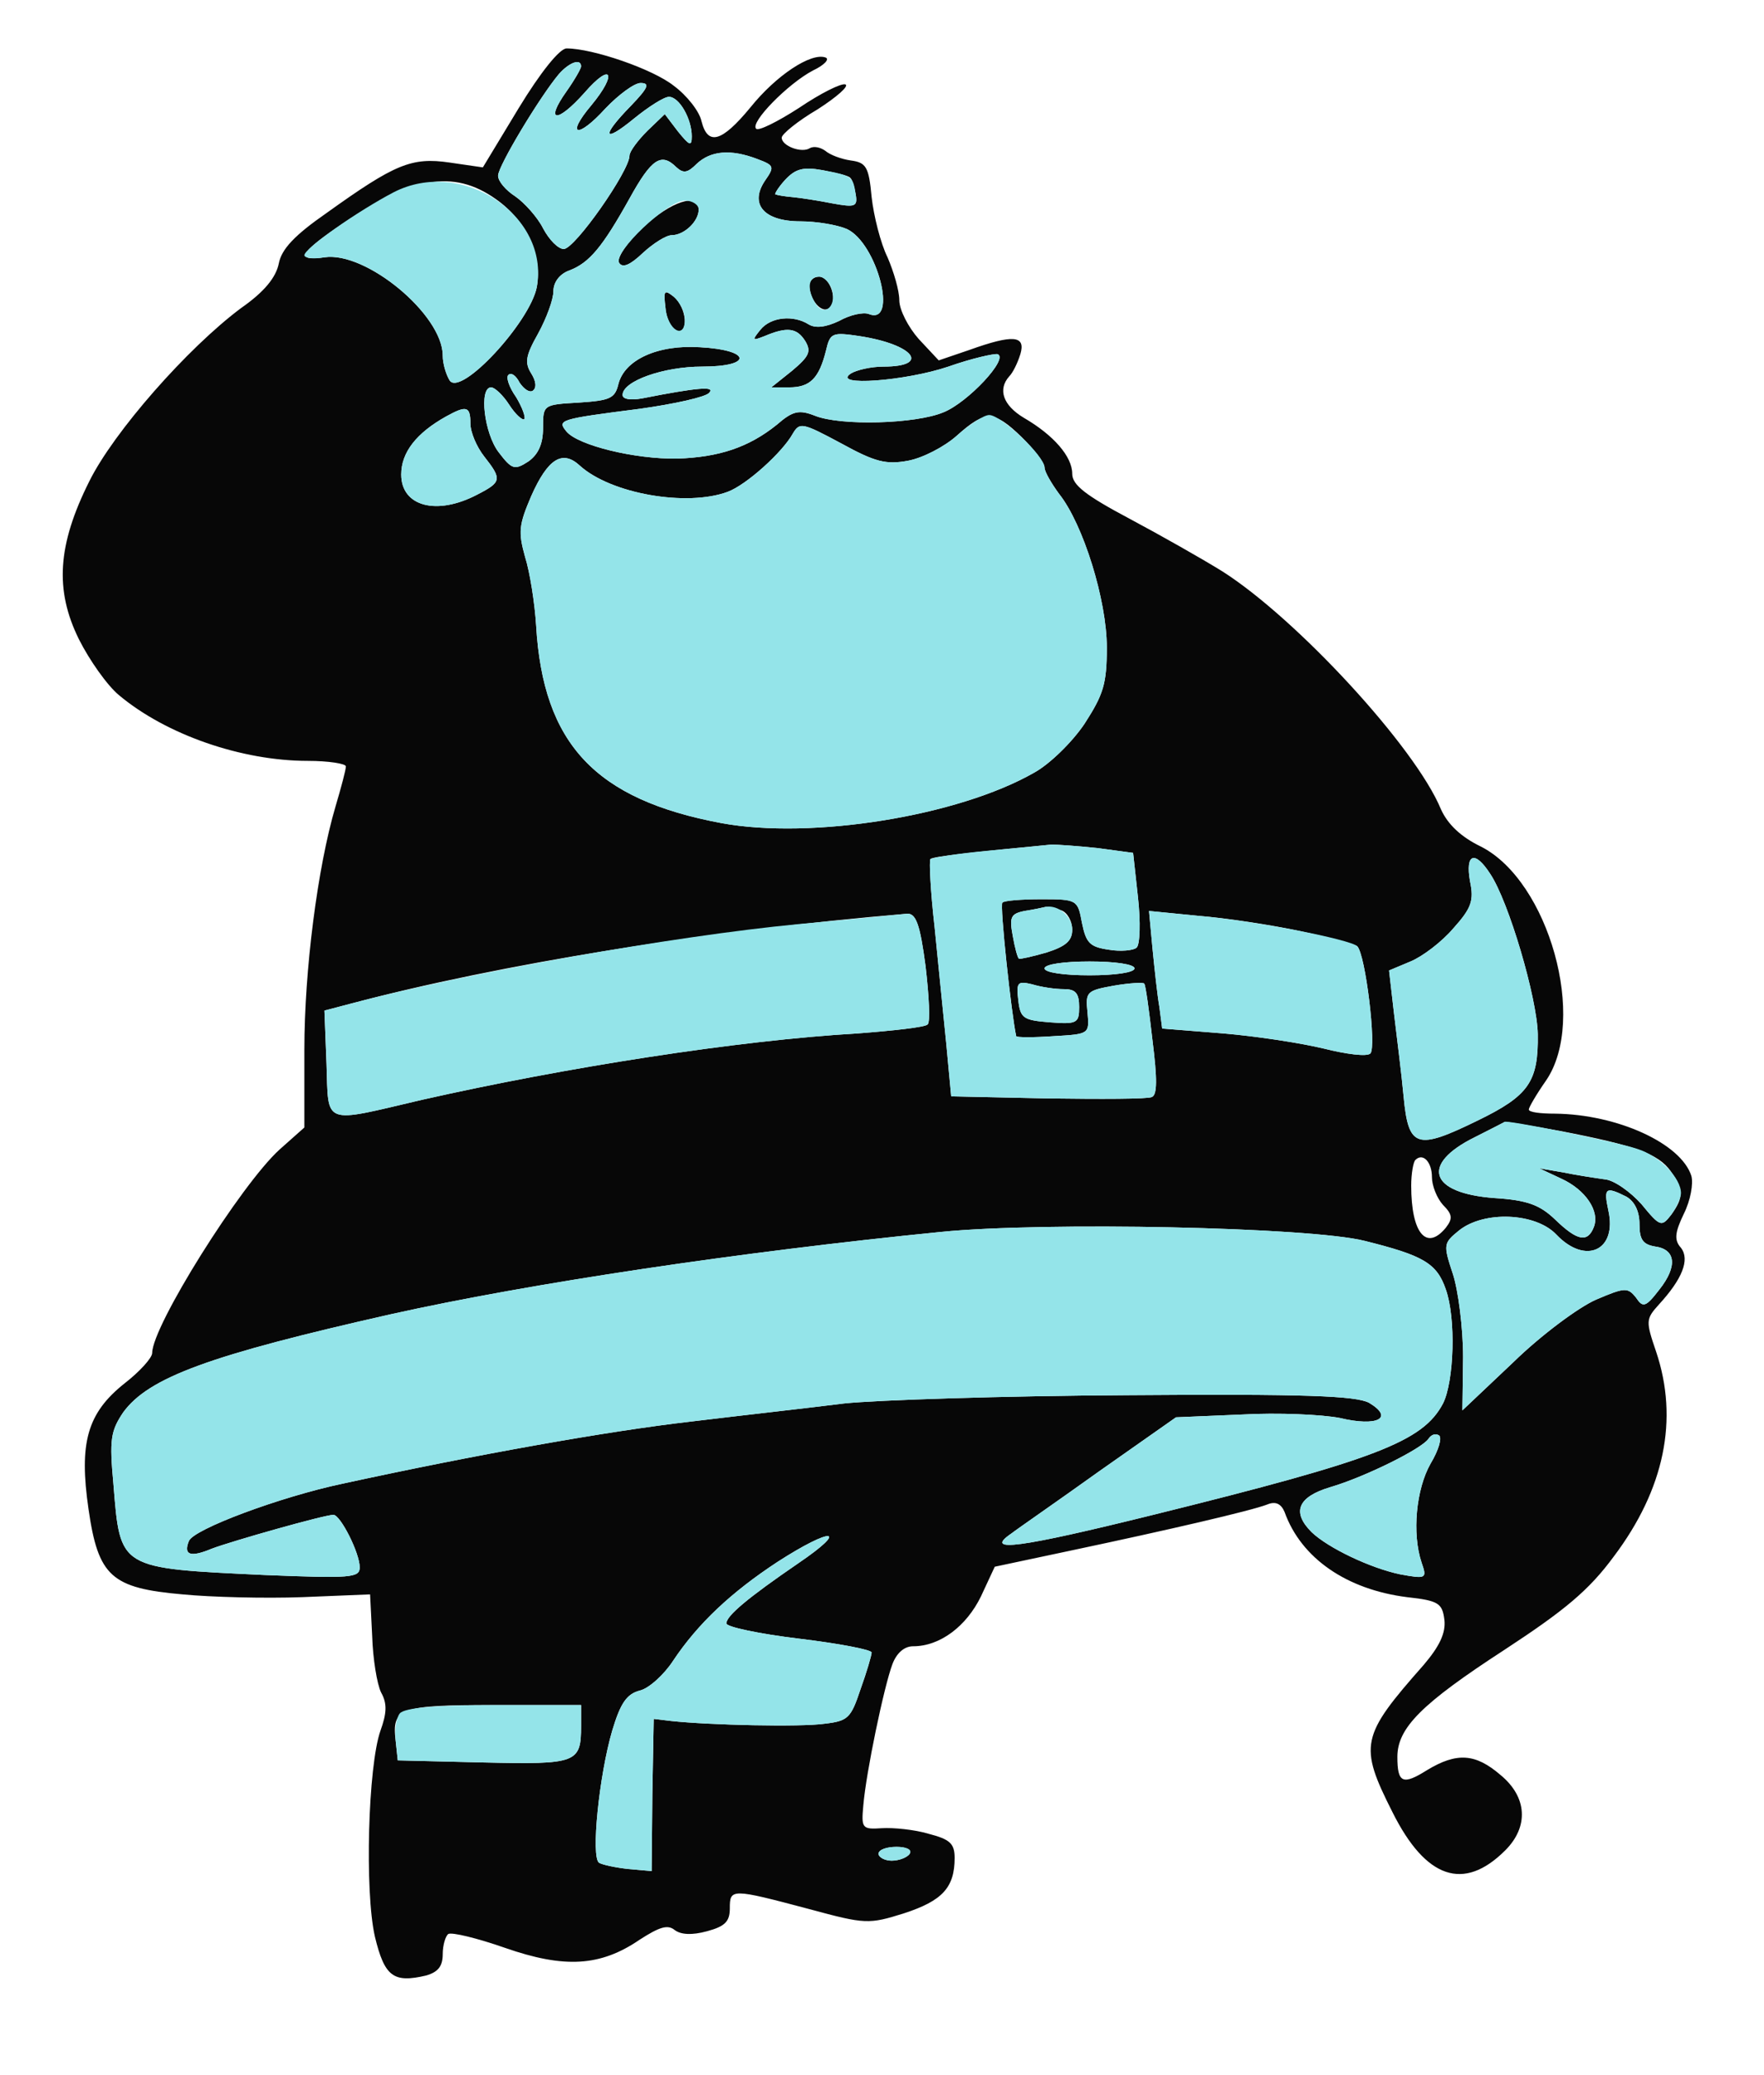 <?xml version="1.0" encoding="UTF-8"?>
<!--?xml version="1.0" standalone="no"?-->
<svg xmlns="http://www.w3.org/2000/svg" version="1.0" width="255pt" height="300pt" viewBox="0 0 255 300" preserveAspectRatio="xMidYMid meet">
  <g transform="translate(0,300) scale(0.1,-0.1)" fill="#070707" stroke="none">
    <path d="M750 2844 l-52 -86 -48 7 c-55 8 -79 -2 -178 -73 -46 -32 -65 -52 -69 -73 -4 -20 -21 -41 -54 -64 -78 -58 -185 -180 -220 -251 -46 -92 -50 -157 -15 -228 15 -30 41 -67 58 -81 68 -57 177 -95 273 -95 30 0 55 -4 55 -8 0 -5 -7 -31 -15 -58 -26 -88 -45 -237 -45 -351 l0 -113 -36 -32 c-56 -51 -184 -255 -184 -294 0 -7 -18 -27 -40 -44 -54 -43 -66 -86 -52 -182 14 -97 33 -114 136 -123 41 -4 119 -6 173 -4 l98 4 3 -60 c1 -33 7 -70 13 -82 9 -16 8 -30 -1 -55 -18 -51 -23 -233 -8 -298 14 -58 27 -67 74 -56 17 5 24 13 24 31 0 13 4 26 8 29 5 3 42 -6 82 -20 86 -30 138 -27 195 12 28 18 40 22 50 14 9 -7 25 -8 47 -2 26 7 33 14 33 33 0 29 2 29 115 -1 81 -22 86 -22 137 -6 55 18 73 37 73 80 0 21 -7 27 -38 35 -20 6 -51 9 -67 8 -29 -2 -30 0 -27 33 4 48 30 172 42 204 6 16 17 26 30 26 39 0 77 29 98 72 l20 43 113 24 c137 29 258 57 281 66 12 5 20 1 25 -11 24 -67 90 -112 177 -123 46 -5 51 -9 54 -33 2 -19 -7 -38 -30 -65 -91 -103 -94 -116 -45 -213 48 -96 103 -115 163 -55 34 34 32 77 -7 109 -36 31 -63 33 -106 7 -35 -22 -43 -19 -43 19 0 42 35 77 155 155 87 57 122 86 158 135 73 97 94 198 61 296 -15 44 -15 47 4 68 34 37 45 65 32 82 -10 11 -9 22 4 49 10 20 14 44 11 55 -15 47 -107 89 -197 90 -21 0 -38 2 -38 6 0 3 11 22 25 42 60 88 4 288 -94 338 -29 14 -48 32 -58 54 -37 90 -209 276 -316 344 -29 18 -89 52 -134 76 -64 34 -83 49 -83 65 0 25 -27 56 -70 81 -30 18 -38 41 -21 60 5 5 12 19 16 32 8 27 -10 29 -74 6 l-44 -15 -29 31 c-15 17 -28 42 -28 56 0 14 -8 41 -17 62 -10 20 -20 60 -23 87 -4 44 -8 50 -30 53 -14 2 -30 8 -37 14 -7 5 -16 7 -22 4 -12 -8 -41 3 -41 15 0 5 23 24 52 41 28 18 46 34 40 36 -6 2 -36 -13 -67 -34 -31 -20 -59 -34 -62 -30 -9 9 46 65 82 84 17 8 25 17 18 19 -21 7 -71 -26 -108 -72 -42 -51 -62 -56 -71 -20 -3 14 -21 37 -40 51 -30 24 -117 54 -155 54 -10 0 -38 -35 -69 -86z m90 60 c0 -3 -9 -19 -21 -36 -32 -45 -14 -47 26 -2 39 45 48 28 10 -18 -38 -45 -20 -49 20 -5 19 20 42 37 51 37 14 0 11 -7 -14 -33 -44 -45 -40 -55 5 -18 21 17 43 31 50 31 15 0 33 -32 33 -57 0 -15 -3 -14 -20 7 l-19 25 -25 -24 c-14 -14 -26 -30 -26 -36 0 -22 -79 -135 -95 -135 -8 0 -21 13 -30 30 -8 16 -27 37 -40 46 -14 9 -25 22 -25 30 0 14 61 115 88 147 15 17 32 23 32 11z m255 -134 c24 -9 25 -11 11 -31 -23 -34 -2 -59 51 -59 23 0 53 -5 67 -11 44 -20 75 -140 32 -123 -8 3 -27 -1 -43 -10 -19 -9 -34 -11 -44 -5 -22 14 -55 11 -70 -8 -12 -15 -12 -16 6 -9 33 14 47 12 59 -7 9 -15 6 -22 -19 -43 l-30 -24 26 0 c30 0 43 13 53 53 6 26 9 27 49 21 78 -12 103 -44 34 -44 -18 0 -39 -5 -47 -10 -29 -19 79 -11 141 10 34 12 66 19 71 18 17 -6 -43 -70 -78 -84 -40 -17 -149 -20 -186 -5 -23 9 -32 7 -55 -13 -41 -33 -84 -47 -144 -49 -61 -1 -143 19 -160 39 -14 17 -11 18 106 33 50 7 95 17 100 23 10 10 -16 8 -97 -8 -17 -3 -28 -1 -28 5 0 20 59 41 115 41 74 0 71 24 -3 28 -61 4 -109 -18 -118 -53 -5 -21 -12 -24 -57 -27 -52 -3 -52 -3 -52 -37 0 -23 -7 -38 -21 -48 -20 -13 -24 -12 -43 13 -21 27 -29 94 -11 94 5 0 17 -11 26 -25 9 -14 19 -23 22 -21 2 3 -3 17 -12 32 -10 14 -15 29 -11 32 4 4 11 -1 16 -11 6 -9 14 -15 19 -12 6 4 5 14 -2 25 -10 16 -8 26 10 58 12 22 22 49 22 61 0 13 9 25 23 30 29 11 48 34 87 104 32 58 46 67 68 45 10 -9 16 -8 29 5 20 19 49 22 88 7z m134 -27 c3 -2 6 -13 8 -24 3 -18 -1 -19 -34 -13 -20 4 -46 8 -57 9 -12 1 -23 3 -25 4 -2 0 4 10 14 21 15 16 26 19 54 14 20 -4 38 -8 40 -11z m-512 -31 c44 -31 67 -81 59 -127 -10 -51 -110 -159 -126 -135 -5 8 -10 24 -10 36 0 59 -111 151 -171 142 -41 -6 -36 6 18 43 107 74 168 85 230 41z m-37 -324 c0 -13 9 -34 20 -48 26 -33 25 -37 -10 -55 -59 -31 -110 -17 -110 29 0 32 22 60 65 84 29 16 35 15 35 -10z m797 -20 c18 -18 33 -37 33 -44 0 -6 10 -23 21 -38 35 -44 69 -154 69 -222 0 -53 -5 -68 -32 -110 -18 -27 -51 -59 -73 -71 -110 -63 -322 -97 -452 -73 -182 34 -258 114 -268 286 -2 32 -9 77 -16 99 -10 36 -9 46 9 88 24 54 45 67 70 44 45 -41 155 -60 214 -38 27 10 79 57 94 84 10 17 14 16 70 -14 49 -27 65 -31 97 -25 21 4 52 20 70 36 41 37 54 37 94 -2z m109 -594 l52 -7 7 -64 c4 -36 3 -69 -2 -73 -4 -4 -23 -6 -40 -3 -28 4 -33 10 -39 39 -6 33 -7 34 -58 34 -29 0 -55 -2 -57 -5 -4 -3 13 -161 20 -193 1 -2 25 -2 54 0 52 3 52 3 49 35 -3 29 -1 31 38 38 23 4 43 5 44 3 2 -1 7 -38 12 -82 7 -56 7 -79 -1 -82 -6 -3 -74 -3 -150 -2 l-140 3 -7 75 c-4 41 -12 118 -17 170 -6 52 -8 96 -6 98 3 4 71 11 175 21 8 0 38 -2 66 -5z m568 -37 c27 -40 68 -180 69 -232 1 -69 -13 -89 -87 -125 -88 -43 -100 -40 -107 35 -3 33 -10 87 -14 121 l-7 61 31 13 c17 7 45 28 62 48 26 29 30 40 24 68 -7 40 7 45 29 11z m-620 -53 c9 -3 16 -16 16 -28 0 -16 -9 -24 -37 -33 -21 -6 -39 -10 -40 -9 -2 1 -6 16 -9 33 -5 27 -3 32 17 36 13 2 27 5 31 6 3 0 13 -2 22 -5z m-196 -81 c5 -43 7 -81 3 -84 -3 -4 -49 -9 -101 -13 -173 -10 -422 -49 -630 -96 -145 -34 -135 -38 -138 52 l-3 77 38 10 c214 57 518 106 804 130 13 1 19 -15 27 -76z m541 51 c42 -9 79 -19 83 -22 12 -12 28 -146 19 -155 -5 -5 -35 -1 -67 7 -33 8 -98 18 -146 22 l-88 7 -4 31 c-3 17 -7 55 -10 85 l-5 54 71 -7 c39 -3 105 -13 147 -22z m-239 -54 c0 -6 -28 -10 -65 -10 -37 0 -65 4 -65 10 0 6 28 10 65 10 37 0 65 -4 65 -10z m-102 -30 c17 0 22 -6 22 -26 0 -23 -3 -25 -42 -22 -39 3 -43 6 -46 32 -3 26 -1 28 20 23 13 -4 33 -7 46 -7z m717 -205 c109 -21 142 -33 160 -58 19 -27 19 -38 1 -63 -14 -18 -16 -18 -43 15 -16 18 -40 35 -53 36 -14 2 -41 6 -60 10 l-35 6 32 -15 c35 -16 56 -47 47 -70 -9 -23 -24 -20 -56 11 -22 21 -40 28 -88 31 -94 7 -107 49 -28 88 24 12 43 22 43 22 0 1 36 -5 80 -13z m-185 -67 c0 -12 7 -30 16 -40 14 -14 14 -20 4 -33 -28 -34 -50 -8 -50 61 0 17 3 34 6 37 11 11 24 -3 24 -25z m281 -28 c12 -7 19 -21 19 -40 0 -22 5 -29 22 -32 31 -4 33 -29 7 -62 -20 -26 -24 -27 -34 -12 -12 15 -16 15 -58 -3 -25 -11 -79 -51 -119 -90 l-74 -70 1 77 c0 42 -7 97 -15 121 -14 42 -13 44 9 62 36 29 111 26 141 -6 42 -44 88 -23 75 35 -7 33 -4 35 26 20z m-378 -64 c84 -21 104 -32 117 -70 15 -42 12 -133 -4 -165 -29 -55 -96 -81 -419 -161 -194 -48 -246 -55 -205 -27 9 7 67 47 127 90 l111 78 95 4 c53 3 116 0 142 -5 54 -13 79 0 42 22 -19 10 -92 13 -349 11 -179 -1 -363 -7 -410 -12 -47 -6 -146 -17 -220 -26 -122 -14 -312 -48 -505 -90 -90 -19 -216 -66 -222 -83 -8 -20 2 -24 33 -11 29 11 163 49 176 49 10 0 38 -55 38 -76 0 -15 -13 -16 -137 -11 -212 10 -209 8 -219 131 -6 65 -4 77 14 104 37 51 126 83 387 142 202 45 504 90 795 119 150 15 535 7 613 -13z m95 -322 c-21 -37 -27 -101 -13 -143 8 -23 7 -24 -31 -17 -43 9 -104 38 -128 61 -29 29 -20 51 27 65 51 15 133 56 142 70 4 6 10 8 15 5 5 -3 0 -21 -12 -41z m-914 -144 c-73 -50 -104 -76 -104 -87 0 -5 47 -15 105 -22 58 -7 105 -16 105 -20 0 -4 -7 -28 -16 -53 -14 -42 -18 -46 -52 -50 -35 -5 -167 -2 -222 4 l-25 3 -2 -110 -1 -110 -34 3 c-18 2 -37 6 -42 9 -12 8 0 126 19 191 12 40 21 53 40 58 13 3 35 23 48 43 36 54 84 99 151 143 79 51 105 49 30 -2z m-314 -235 c0 -54 -6 -56 -141 -53 l-124 3 -3 28 c-6 48 6 52 142 52 l126 0 0 -30z m475 -185 c-3 -5 -15 -10 -26 -10 -10 0 -19 5 -19 10 0 6 12 10 26 10 14 0 23 -4 19 -10z" id="node1" class="node"></path>
    <path d="M929 2671 c-24 -23 -38 -45 -34 -51 5 -8 16 -3 34 14 15 14 34 26 42 26 18 0 39 20 39 37 0 25 -40 12 -81 -26z" id="node2" class="node"></path>
    <path d="M1170 2588 c0 -21 17 -41 28 -34 14 8 3 46 -14 46 -8 0 -14 -6 -14 -12z" id="node3" class="node"></path>
    <path d="M962 2555 c1 -16 9 -30 16 -33 18 -6 15 33 -4 49 -14 11 -15 9 -12 -16z" id="node4" class="node"></path>
  </g>
  <g transform="translate(0,300) scale(0.1,-0.1)" fill="#94E4E9" stroke="none">
    <path d="M808 2893 c-27 -32 -88 -133 -88 -147 0 -8 11 -21 25 -30 13 -9 32 -30 40 -46 9 -17 22 -30 30 -30 16 0 95 113 95 135 0 6 12 22 26 36 l25 24 19 -25 c17 -21 20 -22 20 -7 0 25 -18 57 -33 57 -7 0 -29 -14 -50 -31 -45 -37 -49 -27 -5 18 25 26 28 33 14 33 -9 0 -32 -17 -51 -37 -40 -44 -58 -40 -20 5 38 46 29 63 -10 18 -40 -45 -58 -43 -26 2 12 17 21 33 21 36 0 12 -17 6 -32 -11z" id="node6" class="node"></path>
    <path d="M1007 2763 c-13 -13 -19 -14 -29 -5 -22 22 -36 13 -68 -45 -39 -70 -58 -93 -87 -104 -14 -5 -23 -17 -23 -30 0 -12 -10 -39 -22 -61 -18 -32 -20 -42 -10 -58 7 -11 8 -21 2 -25 -5 -3 -13 3 -19 12 -5 10 -12 15 -16 11 -4 -3 1 -18 11 -32 9 -15 14 -29 12 -32 -3 -2 -13 7 -22 21 -9 14 -21 25 -26 25 -18 0 -10 -67 11 -94 19 -25 23 -26 43 -13 14 10 21 25 21 48 0 34 0 34 52 37 45 3 52 6 57 27 9 35 57 57 118 53 74 -4 77 -28 3 -28 -56 0 -115 -21 -115 -41 0 -6 11 -8 28 -5 81 16 107 18 97 8 -5 -6 -50 -16 -100 -23 -117 -15 -120 -16 -106 -33 17 -20 99 -40 160 -39 60 2 103 16 144 49 23 20 32 22 55 13 37 -15 146 -12 186 5 35 14 95 78 78 84 -5 1 -37 -6 -71 -18 -62 -21 -170 -29 -141 -10 8 5 29 10 47 10 69 0 44 32 -34 44 -40 6 -43 5 -49 -21 -10 -40 -23 -53 -53 -53 l-26 0 30 24 c25 21 28 28 19 43 -12 19 -26 21 -59 7 -18 -7 -18 -6 -6 9 15 19 48 22 70 8 10 -6 25 -4 44 5 16 9 35 13 43 10 43 -17 12 103 -32 123 -14 6 -44 11 -67 11 -53 0 -74 25 -51 59 14 20 13 22 -11 31 -39 15 -68 12 -88 -7z m3 -66 c0 -17 -21 -37 -39 -37 -8 0 -27 -12 -42 -26 -18 -17 -29 -22 -34 -14 -9 15 70 90 95 90 11 0 20 -6 20 -13z m193 -117 c6 -24 -12 -38 -24 -19 -13 21 -11 39 5 39 7 0 16 -9 19 -20z m-213 -42 c0 -30 -25 -15 -28 17 -3 25 -2 27 12 16 9 -8 16 -22 16 -33z" id="node7" class="node"></path>
    <path d="M1135 2740 c-10 -11 -16 -21 -14 -21 2 -1 13 -3 25 -4 11 -1 37 -5 57 -9 33 -6 37 -5 34 13 -4 26 -5 27 -48 35 -28 5 -39 2 -54 -14z" id="node8" class="node"></path>
    <path d="M569 2722 c-50 -26 -129 -81 -129 -91 0 -4 13 -6 29 -3 60 9 171 -83 171 -142 0 -12 5 -28 10 -36 16 -24 116 84 126 135 19 103 -108 188 -207 137z" id="node9" class="node"></path>
    <path d="M645 2398 c-43 -24 -65 -52 -65 -84 0 -46 51 -60 110 -29 35 18 36 22 10 55 -11 14 -20 35 -20 48 0 25 -6 26 -35 10z" id="node10" class="node"></path>
    <path d="M1383 2370 c-18 -16 -49 -32 -70 -36 -32 -6 -48 -2 -97 25 -56 30 -60 31 -70 14 -15 -27 -67 -74 -94 -84 -59 -22 -169 -3 -214 38 -25 23 -46 10 -70 -44 -18 -42 -19 -52 -9 -88 7 -22 14 -67 16 -99 10 -172 86 -252 268 -286 130 -24 342 10 452 73 22 12 55 44 73 71 27 42 32 57 32 110 0 68 -34 178 -69 222 -11 15 -21 32 -21 38 0 17 -63 76 -80 76 -8 0 -29 -14 -47 -30z" id="node11" class="node"></path>
    <path d="M1427 1770 c-43 -4 -80 -10 -82 -12 -2 -2 0 -46 6 -98 5 -52 13 -129 17 -170 l7 -75 140 -3 c76 -1 144 -1 150 2 8 3 8 26 1 82 -5 44 -10 81 -12 82 -1 2 -21 1 -44 -3 -39 -7 -41 -9 -38 -38 3 -32 3 -32 -49 -35 -29 -2 -53 -2 -54 0 -7 32 -24 190 -20 193 2 3 28 5 57 5 51 0 52 -1 58 -34 6 -29 11 -35 39 -39 17 -3 36 -1 40 3 5 4 6 37 2 73 l-7 64 -52 7 c-28 3 -58 5 -66 5 -8 -1 -50 -5 -93 -9z" id="node12" class="node"></path>
    <path d="M2125 1726 c6 -28 2 -39 -24 -68 -17 -20 -45 -41 -62 -48 l-31 -13 7 -61 c4 -34 11 -88 14 -121 7 -75 19 -78 107 -35 74 36 88 56 87 125 -1 52 -42 192 -69 232 -22 34 -36 29 -29 -11z" id="node13" class="node"></path>
    <path d="M1481 1683 c-20 -4 -22 -9 -17 -36 3 -17 7 -32 9 -33 1 -1 19 3 40 9 28 9 37 17 37 33 0 19 -20 36 -38 33 -4 -1 -18 -4 -31 -6z" id="node14" class="node"></path>
    <path d="M1154 1664 c-179 -17 -482 -71 -647 -115 l-38 -10 3 -77 c3 -90 -7 -86 138 -52 208 47 457 86 630 96 52 4 98 9 101 13 4 3 2 41 -3 84 -8 61 -14 77 -27 76 -9 -1 -80 -8 -157 -15z" id="node15" class="node"></path>
    <path d="M1666 1629 c3 -30 7 -68 10 -85 l4 -31 88 -7 c48 -4 113 -14 146 -22 32 -8 62 -12 67 -7 9 9 -7 143 -19 155 -10 10 -149 37 -230 44 l-71 7 5 -54z" id="node16" class="node"></path>
    <path d="M1510 1600 c0 -6 28 -10 65 -10 37 0 65 4 65 10 0 6 -28 10 -65 10 -37 0 -65 -4 -65 -10z" id="node17" class="node"></path>
    <path d="M1472 1554 c3 -26 7 -29 46 -32 39 -3 42 -1 42 22 0 20 -5 26 -22 26 -13 0 -33 3 -46 7 -21 5 -23 3 -20 -23z" id="node18" class="node"></path>
    <path d="M2132 1356 c-79 -39 -66 -81 28 -88 48 -3 66 -10 88 -31 32 -31 47 -34 56 -11 9 23 -12 54 -47 70 l-32 15 35 -6 c19 -4 46 -8 60 -10 13 -1 37 -18 53 -36 27 -33 29 -33 43 -15 8 11 14 25 14 31 0 22 -31 54 -63 64 -29 10 -192 43 -192 39 0 0 -19 -10 -43 -22z" id="node19" class="node"></path>
    <path d="M2325 1250 c13 -58 -33 -79 -75 -35 -30 32 -105 35 -141 6 -22 -18 -23 -20 -9 -62 8 -24 15 -79 15 -121 l-1 -77 74 70 c40 39 94 79 119 90 42 18 46 18 58 3 10 -15 14 -14 34 12 26 33 24 58 -7 62 -17 3 -22 10 -22 32 0 19 -7 33 -19 40 -30 15 -33 13 -26 -20z" id="node21" class="node"></path>
    <path d="M1360 1219 c-291 -29 -593 -74 -795 -119 -261 -59 -350 -91 -387 -142 -18 -27 -20 -39 -14 -104 10 -123 7 -121 219 -131 124 -5 137 -4 137 11 0 21 -28 76 -38 76 -13 0 -147 -38 -176 -49 -31 -13 -41 -9 -33 11 6 17 132 64 222 83 193 42 383 76 505 90 74 9 173 20 220 26 47 5 231 11 410 12 257 2 330 -1 349 -11 37 -22 12 -35 -42 -22 -26 5 -89 8 -142 5 l-95 -4 -111 -78 c-60 -43 -118 -83 -127 -90 -41 -28 11 -21 205 27 323 80 390 106 419 161 16 32 19 123 4 165 -13 38 -33 49 -117 70 -78 20 -463 28 -613 13z" id="node22" class="node"></path>
    <path d="M2065 920 c-9 -14 -91 -55 -142 -70 -47 -14 -56 -36 -27 -65 24 -23 85 -52 128 -61 38 -7 39 -6 31 17 -14 42 -8 106 13 143 12 20 17 38 12 41 -5 3 -11 1 -15 -5z" id="node23" class="node"></path>
    <path d="M1124 742 c-67 -44 -115 -89 -151 -143 -13 -20 -35 -40 -48 -43 -19 -5 -28 -18 -40 -58 -19 -65 -31 -183 -19 -191 5 -3 24 -7 42 -9 l34 -3 1 110 2 110 25 -3 c55 -6 187 -9 222 -4 34 4 38 8 52 50 9 25 16 49 16 53 0 4 -47 13 -105 20 -58 7 -105 17 -105 22 0 11 31 37 104 87 75 51 49 53 -30 2z" id="node24" class="node"></path>
    <path d="M578 523 c-5 -6 -8 -24 -6 -40 l3 -28 124 -3 c135 -3 141 -1 141 53 l0 30 -126 0 c-85 0 -129 -4 -136 -12z" id="node25" class="node"></path>
    <path d="M1270 320 c0 -5 9 -10 19 -10 11 0 23 5 26 10 4 6 -5 10 -19 10 -14 0 -26 -4 -26 -10z" id="node26" class="node"></path>
  </g>
</svg>
